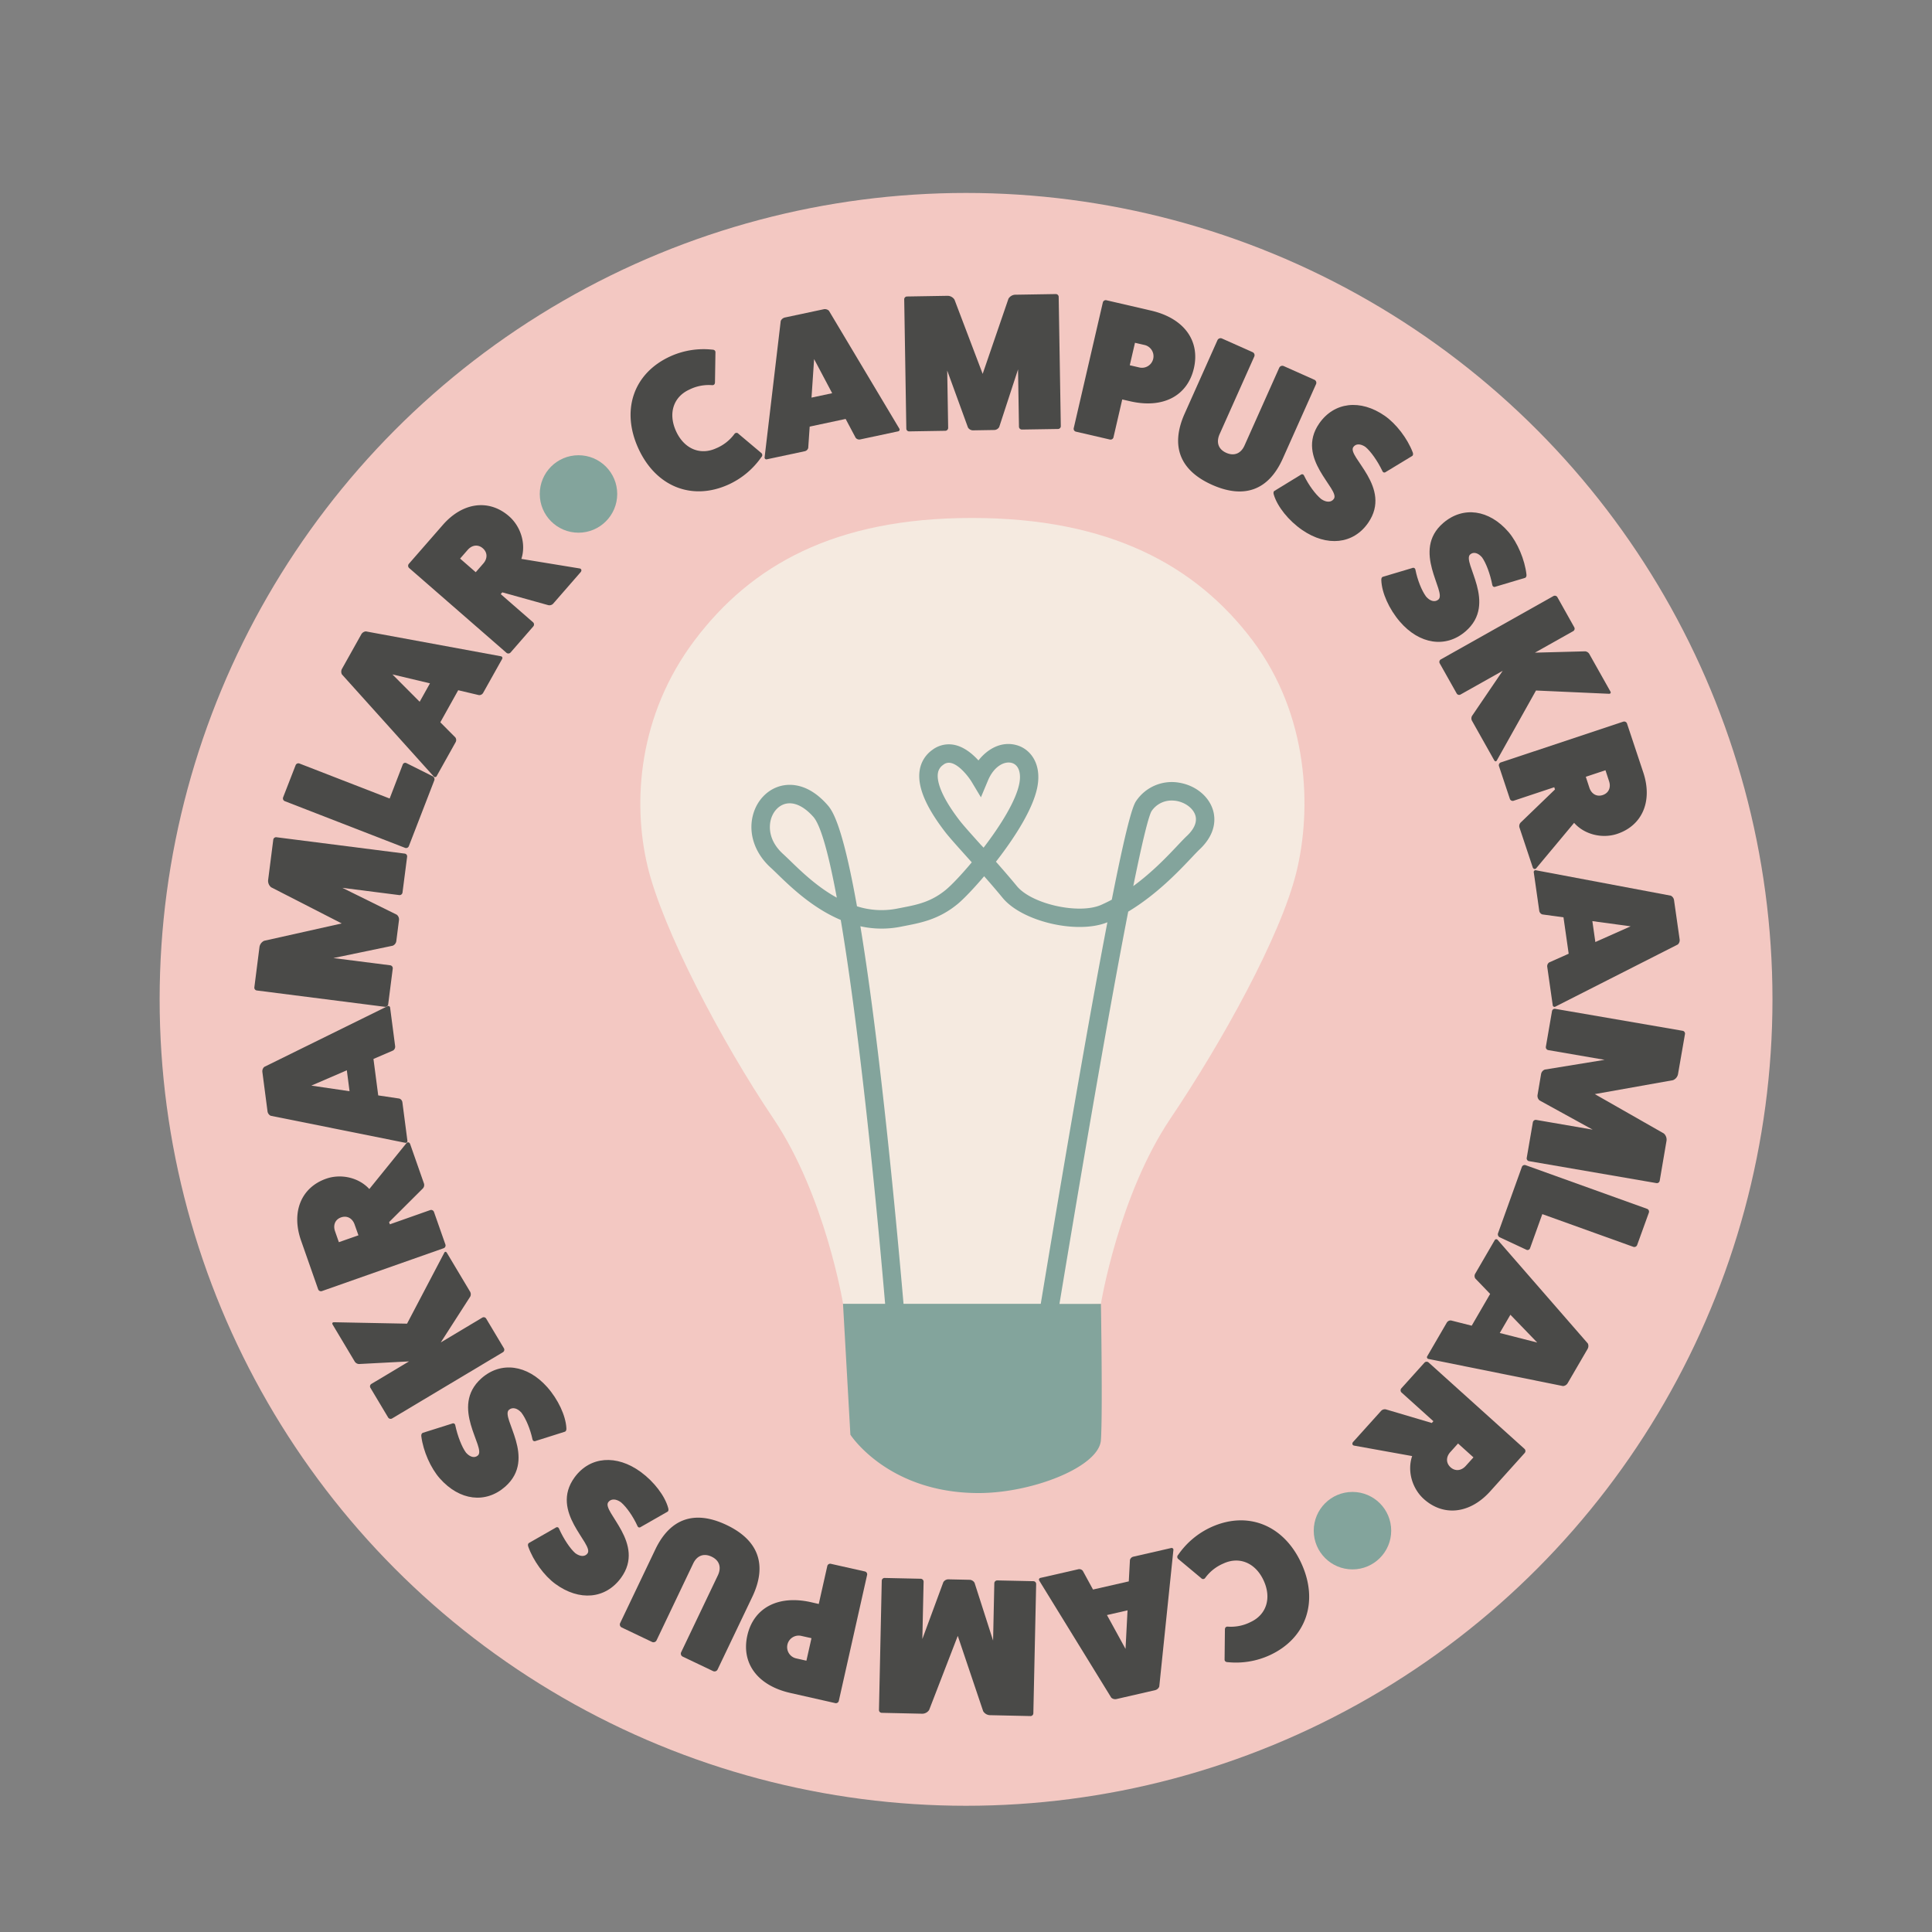 <svg xmlns="http://www.w3.org/2000/svg" id="Lager_1" data-name="Lager 1" viewBox="0 0 1080 1080"><rect x="0" y="0" width="1080" height="1080" fill="#808080" stroke="none"/><defs><style>.cls-1{fill:#f3c8c2;}.cls-2{fill:#f5eae0;}.cls-3{fill:#83a49c;}.cls-4{fill:#4a4a48;}</style></defs><title>Logga_original</title><circle class="cls-1" cx="540.03" cy="558.65" r="450.79"></circle><path class="cls-2" d="M700.13,357.94c-31.54-41.8-79.88-68.4-156.84-68.4s-123.49,26.6-155,68.4-34.81,90.39-26.34,126.13c8.36,35.24,41.32,98.09,70.34,141.16s39,103.61,39,103.61L543.57,733l71.85-4.17s9.88-60.54,38.9-103.61,61.55-101.94,70.33-137.52S731.67,399.75,700.13,357.94Z"></path><path class="cls-3" d="M678.06,452.83c-2.35-7.76-9.74-13.76-18.82-15.29a24,24,0,0,0-23.85,9.82c-1.28,1.76-4,5.46-13.89,55.57q-2.88,1.54-5.93,2.9c-12.42,5.48-38.86-.41-47.15-10.51-3.65-4.44-7.72-9.13-11.68-13.62.89-1.14,1.79-2.31,2.68-3.5,8.09-10.78,18.21-26.2,20.5-38.44,2.41-12.92-3.95-20.93-11.33-23.13-8.46-2.53-16.38,1.77-21.63,8.46-3.27-3.62-8-7.58-13.47-8.7a15.29,15.29,0,0,0-12.33,2.82,17.16,17.16,0,0,0-7.09,11.65c-1.28,8.88,3.39,20.06,14.25,34.18,2.24,2.91,6.58,7.74,12.08,13.86l2.83,3.15c-5.92,7.09-11.36,12.77-14.49,15.35-8.32,6.86-16.22,8.39-24.59,10l-2.61.51a45.09,45.09,0,0,1-22.48-1.29c-8.48-47.62-14.24-54.11-16.7-56.87-10.62-11.94-20.63-11.68-25.65-10.46-7.65,1.86-13.72,8.19-15.85,16.53C418.25,466.05,422,477,430.8,485c1.1,1,2.37,2.23,3.81,3.63,7.36,7.14,19.61,19,35.38,25.63,9.44,55.91,18.57,141.88,24.8,214.58H471.25L475.37,802s20.8,32.43,71.3,32.63c30.17.12,67.72-14.6,68.75-29.62s0-76.12,0-76.12H592.24c18.68-112.65,30.7-179.63,38.44-219.28,15.94-9.58,28.12-22.47,35.26-30,1.88-2,3.51-3.72,4.68-4.82C680.15,465.75,679.37,457.15,678.06,452.83ZM441.79,481.22c-1.53-1.48-2.88-2.78-4.05-3.84-8.59-7.83-7.68-15.89-6.89-19,1.19-4.63,4.36-8.1,8.29-9.06a9.84,9.84,0,0,1,2.3-.27c4.21,0,8.82,2.62,13.21,7.56,4.23,4.75,8.69,21.3,13.13,45.19C456.8,495.78,447.9,487.15,441.79,481.22Zm94.71-22.47c-11.75-15.25-12.7-23.1-12.22-26.43a6.78,6.78,0,0,1,3-4.78,4.88,4.88,0,0,1,4.19-1.05c4.93,1,10.18,8.08,11.63,10.47l5.24,8.74,3.94-9.4c3.38-8.05,9.3-11,13.4-9.79,3.67,1.09,5.26,5.45,4.15,11.35-1.83,9.8-10.72,23.87-20,36L548.07,472C542.93,466.28,538.5,461.35,536.5,458.75Zm45.29,270.09H505.08c-2.44-28.07-6.22-69-10.84-110.52-4.91-44.27-9.36-76.71-13.28-100.54a54.29,54.29,0,0,0,22.61.25l2.55-.5c8.83-1.71,18.83-3.65,29.18-12.17,3.17-2.61,8.73-8.33,14.84-15.54,3.54,4,7.1,8.14,10.3,12.05,11,13.38,41.85,20.5,58.6,13.69C611.18,556.37,599.45,622.22,581.79,728.84Zm81.76-261.62c-1.38,1.3-3,3-5.11,5.24-5.82,6.16-14.24,15.07-24.93,22.87,6.39-31.53,9.1-40.06,10.23-41.92A13.42,13.42,0,0,1,655,447.5a15.85,15.85,0,0,1,2.56.21c5.09.86,9.47,4.19,10.66,8.11C669.56,460.34,666.42,464.51,663.55,467.22Z"></path><path class="cls-4" d="M425.69,253.33a1.55,1.55,0,0,1-.08,2.2,45.24,45.24,0,0,1-18.26,15.29c-20.49,9.33-40.74,1.27-50.53-20.21s-2.6-42.06,17.89-51.4a45,45,0,0,1,23.52-3.75c1,0,1.69.55,1.71,1.38l-.26,16.82c0,1.07-.55,1.69-1.53,1.65a24.26,24.26,0,0,0-12.81,2.48c-8.95,4.08-11.92,13.36-7.44,23.21s13.45,13.69,22.4,9.61a24.21,24.21,0,0,0,10.27-8.05,1.41,1.41,0,0,1,2.25-.06Z"></path><path class="cls-4" d="M502.69,239.54a1,1,0,0,1-.66,1.59l-21.17,4.51a2.57,2.57,0,0,1-2.54-.91l-5.6-10.54-20.1,4.28-.81,11.91a2.55,2.55,0,0,1-1.95,1.86l-21.17,4.51a1,1,0,0,1-1.26-1.18l9-76.13a3.33,3.33,0,0,1,2.27-1.94l21.81-4.64a3.3,3.3,0,0,1,2.86.84Zm-47.6-38.81-1.45,21.54,11.55-2.46Z"></path><path class="cls-4" d="M590.25,164.38a1.6,1.6,0,0,1,1.56,1.62L593,238.24a1.57,1.57,0,0,1-1.5,1.56l-20.22.32a1.65,1.65,0,0,1-1.67-1.5l-.52-32.13-10.52,32.2a3.29,3.29,0,0,1-2.71,1.68l-12,.2a3.34,3.34,0,0,1-2.76-1.59L529.5,207.13l.53,32.13a1.66,1.66,0,0,1-1.62,1.56l-20.22.33a1.56,1.56,0,0,1-1.55-1.51l-1.18-72.24a1.59,1.59,0,0,1,1.51-1.66l22.84-.38a4.64,4.64,0,0,1,3.75,2.13L549.32,209l14.41-42a4.64,4.64,0,0,1,3.68-2.25Z"></path><path class="cls-4" d="M643.44,173.62c18.63,4.31,27.47,17,23.95,32.24s-17,22.76-35.68,18.44l-4.37-1-4.93,21.3a1.69,1.69,0,0,1-2,1.09l-19.06-4.41a1.65,1.65,0,0,1-1.15-1.84l16.3-70.38a1.67,1.67,0,0,1,1.86-1.25Zm-6.36,31.84A6.45,6.45,0,0,0,640,192.9l-5.54-1.28-2.91,12.56Z"></path><path class="cls-4" d="M734.73,212.28a1.85,1.85,0,0,1,.94,2.46l-18.59,41.61C709.19,274,695.57,279.06,677.51,271c-17.87-8-23.2-21.5-15.52-39.25l18.59-41.61a1.91,1.91,0,0,1,2.45-.94l17.17,7.66a1.85,1.85,0,0,1,.94,2.46l-19.39,43.41c-2,4.59-.66,8.44,3.73,10.4s8.19.43,10.2-4.06l19.43-43.51a1.91,1.91,0,0,1,2.45-.94Z"></path><path class="cls-4" d="M726.9,265.55c.89-.71,1.7-.55,2.11.4,2.52,5.2,6.28,10.33,9.51,13,2.87,2,5.7,2,7.13-.11,3.67-5.31-21.77-22.52-8.21-42.12,8.34-12,23-13.75,36.62-4.29,6.38,4.42,12.67,12.62,15.65,20.41.41.95.18,1.85-.4,2.12l-14.44,8.75c-.89.71-1.7.54-2.11-.4-2.66-5.57-6.48-11-9.44-13.45-2.78-1.93-5.45-1.92-6.82.06-3.67,5.3,22,22.55,8.32,42.33-8.28,12-23.08,13.54-36.92,4-7.55-5.22-13.84-13-15.84-19.75-.35-1-.18-1.85.4-2.11Z"></path><path class="cls-4" d="M789.24,317.6c1-.47,1.79-.1,2,.92,1.12,5.67,3.46,11.58,5.92,14.94,2.28,2.66,5,3.33,6.92,1.69,4.89-4.2-15.37-27.29,2.71-42.81,11.11-9.54,25.68-7.51,36.51,5.09,5,5.89,9.06,15.42,10,23.71.16,1-.29,1.83-.92,1.94l-16.18,4.82c-1,.46-1.79.1-2-.92-1.16-6.06-3.48-12.28-5.73-15.4-2.2-2.57-4.79-3.23-6.61-1.66-4.89,4.2,15.59,27.38-2.65,43.05-11,9.47-25.74,7.27-36.71-5.5-6-7-10.09-16.11-10.34-23.11-.07-1.09.3-1.84.92-1.94Z"></path><path class="cls-4" d="M836.79,425c-.4.85-1.09.73-1.52,0l-12.43-22.1a2.94,2.94,0,0,1,0-2.65L840,375,816.4,388.27a1.58,1.58,0,0,1-2.14-.68l-9.49-16.86a1.64,1.64,0,0,1,.59-2.08l63-35.44a1.67,1.67,0,0,1,2.18.53L880,350.61a1.6,1.6,0,0,1-.62,2.23l-21.34,12,28.06-.74a3,3,0,0,1,2.37,1.55l11.74,20.87c.43.76.12,1.31-.77,1.31L858.63,386Z"></path><path class="cls-4" d="M858.77,485.35c-.76.83-1.73.34-2-.59l-7.39-22.2a2.86,2.86,0,0,1,.87-2.93l19-18.32-.42-1.24L846,447.66a1.69,1.69,0,0,1-2-1.17l-6.08-18.26a1.68,1.68,0,0,1,.94-2l68.56-22.82a1.69,1.69,0,0,1,2.07,1l9.11,27.38c5.32,16-.49,29.66-14.6,34.36-8.19,2.73-18.15.51-24.06-6.17Zm29.71-45c1.17,3.53,4.15,5.19,7.47,4.08s4.7-4.22,3.52-7.74l-2-6.12-11,3.66Z"></path><path class="cls-4" d="M869.53,562.68a1,1,0,0,1-1.55-.78l-3.06-21.42A2.56,2.56,0,0,1,866,538l10.9-4.86L874,512.79l-11.82-1.62a2.55,2.55,0,0,1-1.73-2.07l-3.06-21.43a1,1,0,0,1,1.27-1.17L934,500.69a3.32,3.32,0,0,1,1.78,2.39l3.15,22.08a3.31,3.31,0,0,1-1,2.8Zm42-44.86-21.39-2.91,1.67,11.69Z"></path><path class="cls-4" d="M927.77,660.12a1.59,1.59,0,0,1-1.87,1.23l-71.21-12.27a1.57,1.57,0,0,1-1.25-1.77l3.44-19.93a1.66,1.66,0,0,1,1.78-1.36l31.67,5.46-29.68-16.32a3.32,3.32,0,0,1-1.16-3l2-11.85a3.28,3.28,0,0,1,2.08-2.41l33.43-5.45L865.38,587a1.67,1.67,0,0,1-1.23-1.88l3.44-19.93a1.56,1.56,0,0,1,1.76-1.25l71.21,12.27a1.6,1.6,0,0,1,1.36,1.79L938,600.54a4.61,4.61,0,0,1-2.79,3.29l-43.71,7.78,38.59,22a4.62,4.62,0,0,1,1.52,4Z"></path><path class="cls-4" d="M855.28,697.84a1.48,1.48,0,0,1-1.92.82l-15.12-7.06a1.88,1.88,0,0,1-.85-2.16l13.35-37.13a1.66,1.66,0,0,1,2-1l68,24.44a1.68,1.68,0,0,1,1,2.09L915.17,696a1.7,1.7,0,0,1-2.1,1l-50.91-18.3Z"></path><path class="cls-4" d="M798.59,759.68a1,1,0,0,1-.73-1.57l10.88-18.71a2.55,2.55,0,0,1,2.38-1.26l11.57,2.93L833,723.31l-8.28-8.61a2.55,2.55,0,0,1-.07-2.7l10.88-18.71a1,1,0,0,1,1.72-.13L887.6,751a3.3,3.3,0,0,1-.09,3L876.3,773.26a3.31,3.31,0,0,1-2.55,1.56Zm60.73-9.19-15-15.54-5.94,10.2Z"></path><path class="cls-4" d="M756.91,808.1c-1.09-.26-1.15-1.34-.49-2.07l15.66-17.38a2.85,2.85,0,0,1,3-.69l25.31,7.5.88-1-17.87-16.1a1.7,1.7,0,0,1,0-2.32l12.88-14.3a1.66,1.66,0,0,1,2.23-.19l53.68,48.36a1.68,1.68,0,0,1,.12,2.32L833,833.7c-11.27,12.5-26,14.2-37.09,4.25-6.41-5.78-9.4-15.53-6.51-24Zm53.83,3.62c-2.49,2.76-2.46,6.16.13,8.5s6,2,8.48-.75l4.32-4.79-8.61-7.76Z"></path><path class="cls-4" d="M658.53,871.38a1.55,1.55,0,0,1,.07-2.2,45.24,45.24,0,0,1,18.19-15.38c20.45-9.43,40.74-1.46,50.63,20s2.79,42.05-17.65,51.48a45.26,45.26,0,0,1-23.5,3.87c-1,0-1.7-.55-1.72-1.38l.18-16.82c0-1.07.55-1.69,1.52-1.66a24.23,24.23,0,0,0,12.8-2.54c8.93-4.12,11.86-13.42,7.33-23.24s-13.51-13.63-22.45-9.51a24.33,24.33,0,0,0-10.23,8.09,1.41,1.41,0,0,1-2.25.08Z"></path><path class="cls-4" d="M581,883.66a1,1,0,0,1,.64-1.61l21.1-4.82a2.53,2.53,0,0,1,2.55.87L611,888.56,631,884l.64-11.92a2.54,2.54,0,0,1,1.92-1.89l21.1-4.83a1,1,0,0,1,1.27,1.16l-7.89,76.27a3.33,3.33,0,0,1-2.24,2l-21.74,5a3.27,3.27,0,0,1-2.87-.8Zm48.18,38.09,1.12-21.56-11.5,2.63Z"></path><path class="cls-4" d="M492.84,957.48a1.58,1.58,0,0,1-1.49-1.67l1.56-72.22a1.57,1.57,0,0,1,1.57-1.5l20.21.44a1.68,1.68,0,0,1,1.61,1.56l-.7,32.13,11.73-31.78a3.31,3.31,0,0,1,2.77-1.58l12,.26a3.31,3.31,0,0,1,2.69,1.7l10.35,32.26.69-32.13a1.66,1.66,0,0,1,1.67-1.49l20.22.43a1.58,1.58,0,0,1,1.5,1.57l-1.57,72.22a1.59,1.59,0,0,1-1.57,1.61l-22.83-.5a4.63,4.63,0,0,1-3.67-2.26l-14.18-42.07-16,41.41a4.61,4.61,0,0,1-3.76,2.11Z"></path><path class="cls-4" d="M441.92,946.4c-18.67-4.19-27.59-16.84-24.17-32.09s16.9-22.87,35.57-18.68l4.37,1,4.8-21.33a1.68,1.68,0,0,1,2-1.11l19.09,4.29a1.64,1.64,0,0,1,1.16,1.83l-15.84,70.5a1.67,1.67,0,0,1-1.85,1.27Zm6.15-31.89a6.45,6.45,0,1,0-2.83,12.58l5.55,1.25,2.83-12.59Z"></path><path class="cls-4" d="M347.55,909.77a1.84,1.84,0,0,1-.87-2.48l19.64-41.13c8.34-17.46,22.09-22.16,39.94-13.63,17.66,8.43,22.65,22.08,14.51,39.63L401.12,933.3a1.91,1.91,0,0,1-2.47.87l-17-8.1a1.84,1.84,0,0,1-.87-2.48l20.49-42.91c2.16-4.53.87-8.42-3.47-10.49s-8.17-.64-10.29,3.8L367,917a1.92,1.92,0,0,1-2.48.87Z"></path><path class="cls-4" d="M358.42,853.46c-.91.69-1.72.5-2.1-.46-2.39-5.26-6-10.48-9.17-13.2-2.83-2.06-5.65-2.09-7.13-.06-3.81,5.2,21.18,23.06,7.12,42.3-8.64,11.83-23.3,13.17-36.71,3.36-6.27-4.58-12.34-12.95-15.12-20.8-.39-1-.14-1.86.45-2.11l14.66-8.38c.91-.68,1.72-.5,2.1.46,2.52,5.63,6.19,11.16,9.09,13.68,2.74,2,5.4,2.06,6.82.12,3.81-5.21-21.42-23.11-7.23-42.53,8.58-11.73,23.41-12.94,37-3,7.41,5.42,13.5,13.39,15.33,20.14.32,1,.13,1.86-.45,2.11Z"></path><path class="cls-4" d="M299.65,805.44c-1,.48-1.79.12-2-.9-1.21-5.64-3.65-11.52-6.16-14.84-2.33-2.62-5.08-3.25-7-1.58-4.82,4.28,15.82,27-2,42.86-11,9.73-25.56,7.93-36.6-4.5-5.15-5.8-9.31-15.27-10.37-23.54-.17-1,.27-1.84.89-2l16.1-5.08c1-.48,1.79-.13,2,.89,1.27,6,3.69,12.22,6,15.3,2.25,2.54,4.84,3.16,6.64,1.56,4.82-4.28-16-27.13,1.94-43.1,10.88-9.65,25.63-7.69,36.81,4.9,6.09,6.87,10.35,15.95,10.71,22.94.09,1.09-.26,1.85-.89,2Z"></path><path class="cls-4" d="M248.31,700.38c.37-.86,1.07-.77,1.52,0l13,21.76a2.92,2.92,0,0,1,.05,2.64l-16.5,25.66,23.27-13.91a1.59,1.59,0,0,1,2.15.62l9.93,16.61a1.65,1.65,0,0,1-.53,2.1l-62,37.06a1.67,1.67,0,0,1-2.19-.47l-9.92-16.61a1.6,1.6,0,0,1,.56-2.25l21-12.56-28,1.47a3,3,0,0,1-2.41-1.48l-12.28-20.55c-.45-.75-.15-1.31.73-1.33l40.85.8Z"></path><path class="cls-4" d="M227.23,639c.75-.84,1.72-.37,2.05.55L237,661.59a2.84,2.84,0,0,1-.81,2.95L217.5,683.17l.44,1.23,22.68-8a1.71,1.71,0,0,1,2,1.15L249,695.73a1.66,1.66,0,0,1-.9,2l-68.16,24a1.68,1.68,0,0,1-2.09-1L168.3,693.5c-5.58-15.88,0-29.66,14-34.59,8.14-2.86,18.13-.81,24.15,5.77Zm-29,45.51c-1.23-3.51-4.23-5.12-7.53-4s-4.64,4.29-3.4,7.8l2.13,6.08,10.94-3.84Z"></path><path class="cls-4" d="M216.54,562.51a1,1,0,0,1,1.54.8l2.8,21.45a2.55,2.55,0,0,1-1.11,2.46l-11,4.74,2.66,20.38,11.8,1.76a2.55,2.55,0,0,1,1.71,2.1l2.8,21.45a1,1,0,0,1-1.28,1.16l-75.17-15.1a3.29,3.29,0,0,1-1.74-2.42l-2.89-22.11a3.3,3.3,0,0,1,1.07-2.78Zm-42.49,44.35L195.4,610l-1.52-11.7Z"></path><path class="cls-4" d="M152.77,469.34a1.59,1.59,0,0,1,1.82-1.31l71.67,9.14a1.56,1.56,0,0,1,1.33,1.71L225,498.94a1.66,1.66,0,0,1-1.73,1.43l-31.88-4.06,30.38,15a3.33,3.33,0,0,1,1.28,2.92l-1.52,11.92a3.31,3.31,0,0,1-2,2.51l-33.17,6.9,31.88,4.06a1.67,1.67,0,0,1,1.31,1.82l-2.56,20.06a1.57,1.57,0,0,1-1.71,1.33l-71.67-9.14a1.58,1.58,0,0,1-1.43-1.72l2.88-22.66a4.62,4.62,0,0,1,2.64-3.41l43.33-9.69L151.58,496a4.63,4.63,0,0,1-1.7-4Z"></path><path class="cls-4" d="M225.16,427.31a1.47,1.47,0,0,1,1.94-.77L242,434a1.86,1.86,0,0,1,.79,2.18L228.55,473a1.67,1.67,0,0,1-2,1l-67.36-26.15a1.68,1.68,0,0,1-.93-2.12l7-18a1.67,1.67,0,0,1,2.12-.93l50.44,19.58Z"></path><path class="cls-4" d="M279.92,366.84a1,1,0,0,1,.76,1.55l-10.57,18.88a2.53,2.53,0,0,1-2.36,1.31l-11.61-2.74-10,17.93,8.42,8.47a2.51,2.51,0,0,1,.11,2.69l-10.56,18.89a1,1,0,0,1-1.72.16l-51.27-57a3.32,3.32,0,0,1,0-3L202,354.54a3.29,3.29,0,0,1,2.52-1.59ZM219.36,377l15.24,15.29,5.76-10.3Z"></path><path class="cls-4" d="M324.06,317.77c1.1.23,1.17,1.31.53,2.05l-15.37,17.64a2.89,2.89,0,0,1-3,.75l-25.44-7.09-.86,1,18.13,15.8a1.68,1.68,0,0,1,0,2.32l-12.64,14.51a1.66,1.66,0,0,1-2.23.23l-54.48-47.46a1.69,1.69,0,0,1-.16-2.32l19-21.76c11.06-12.69,25.8-14.63,37-4.87,6.51,5.67,9.66,15.38,6.91,23.86ZM270.18,315c2.44-2.8,2.36-6.2-.28-8.5s-6-1.91-8.46.89l-4.24,4.86,8.74,7.62Z"></path><circle class="cls-3" cx="323.38" cy="276.13" r="21.65"></circle><circle class="cls-3" cx="756.04" cy="855.65" r="21.65"></circle></svg>